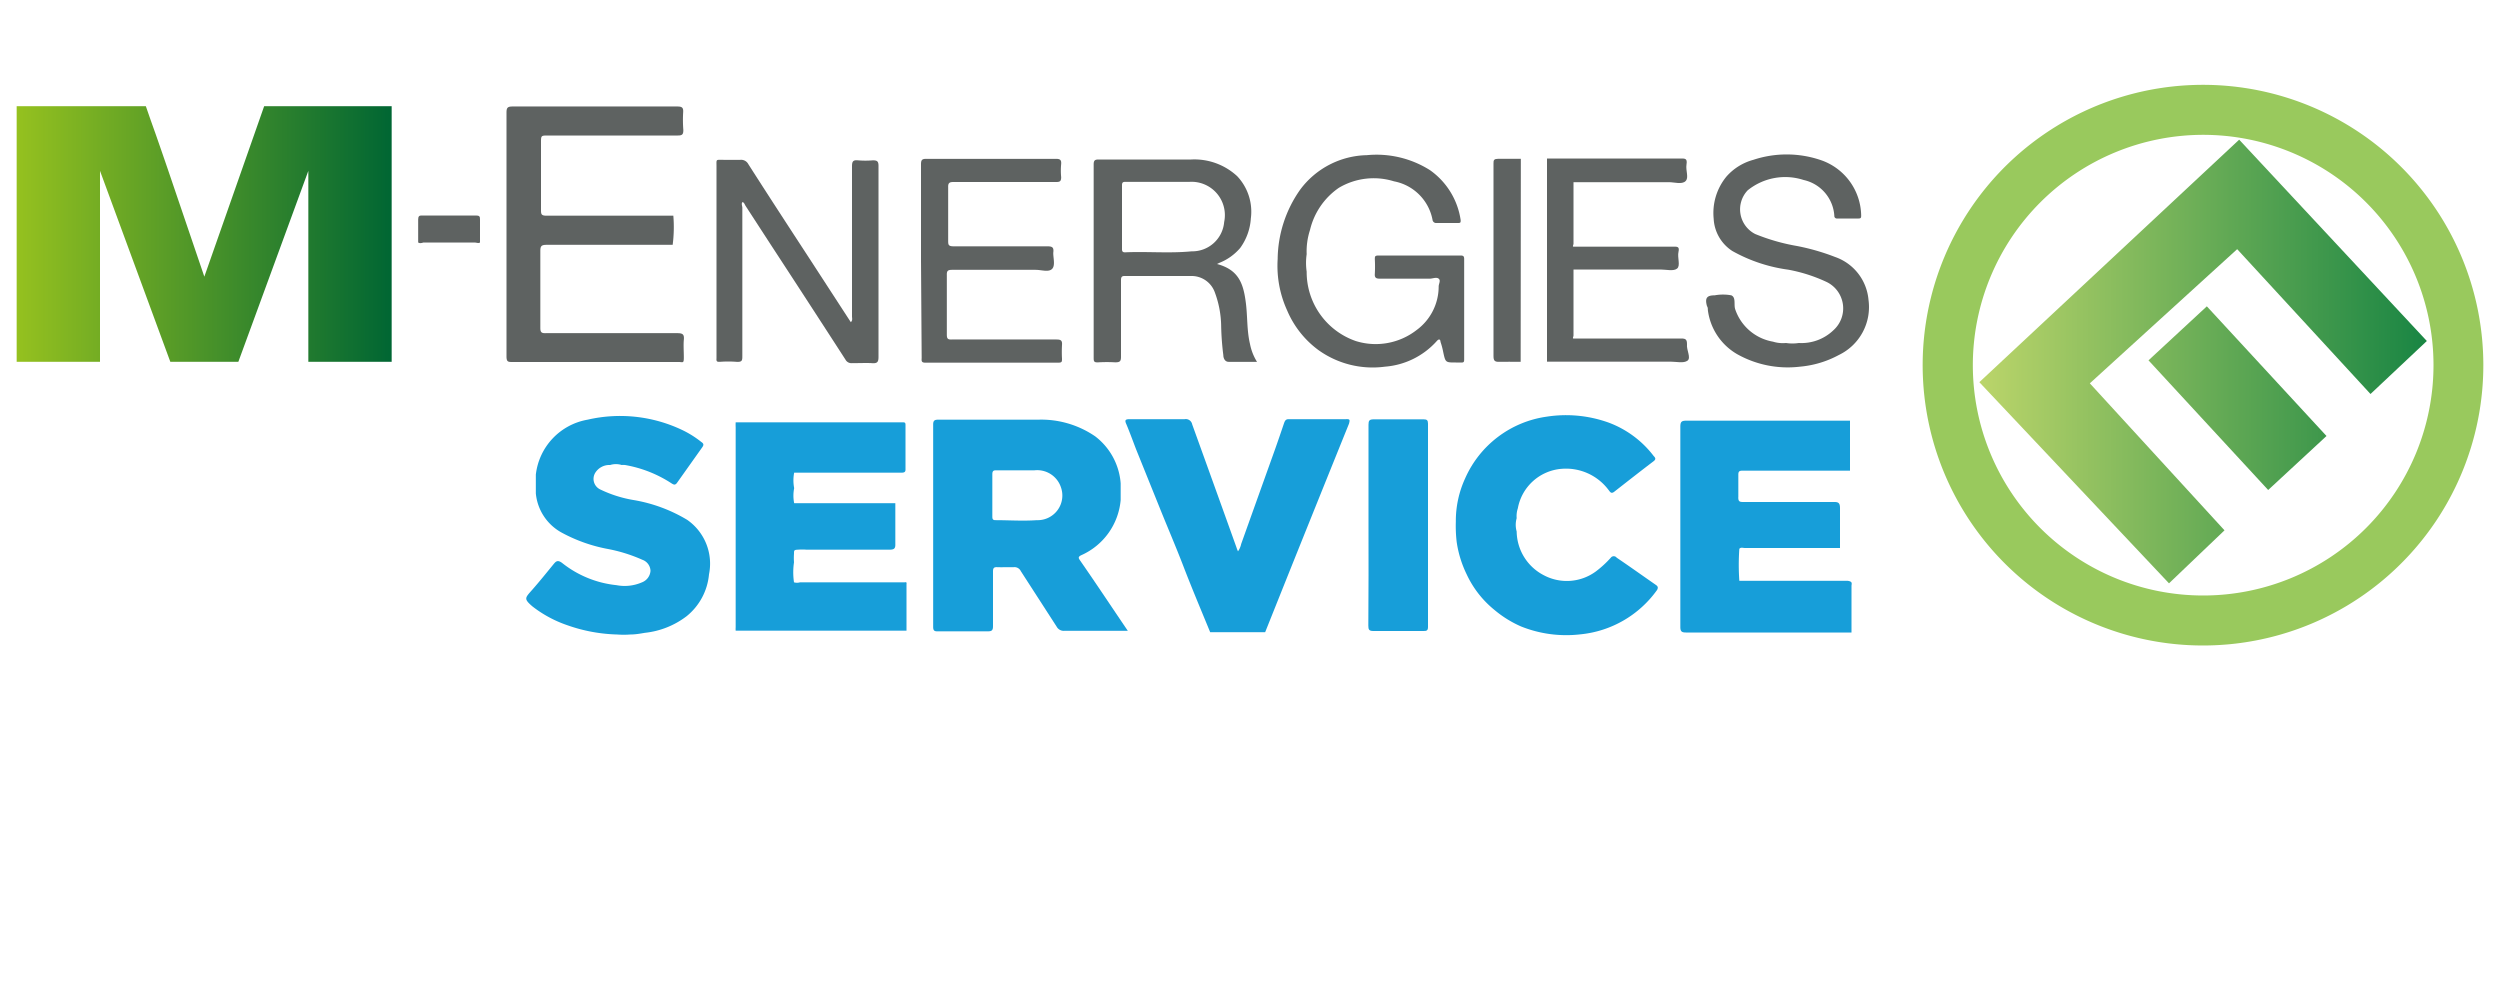 <svg xmlns="http://www.w3.org/2000/svg" xmlns:xlink="http://www.w3.org/1999/xlink" viewBox="0 0 150 60"><defs><style>.cls-1{fill:#5e6261;}.cls-2{fill:#179ed9;}.cls-3{fill:url(#Dégradé_sans_nom_11);}.cls-4{fill:url(#Dégradé_sans_nom_27);}.cls-5{fill:#99c95d;}</style><linearGradient id="Dégradé_sans_nom_11" x1="1" y1="14.04" x2="23.5" y2="14.04" gradientUnits="userSpaceOnUse"><stop offset="0" stop-color="#95c11f"/><stop offset="1" stop-color="#063"/></linearGradient><linearGradient id="Dégradé_sans_nom_27" x1="118.76" y1="21.69" x2="145.61" y2="21.69" gradientUnits="userSpaceOnUse"><stop offset="0" stop-color="#bbd56a"/><stop offset="1" stop-color="#198543"/></linearGradient></defs><title>logo-footer</title><g id="Calque_3" data-name="Calque 3"><path class="cls-1" d="M40.36,14.69H32.79c-.32,0-.37.09-.37.38,0,1.53,0,3.07,0,4.6,0,.26.06.33.33.32,2.63,0,5.27,0,7.9,0,.33,0,.41.09.38.4s0,.71,0,1.06-.05.28-.27.27h-10c-.27,0-.37,0-.37-.34q0-7.32,0-14.62c0-.29.06-.37.36-.37h9.89c.27,0,.37.06.35.34A7.93,7.93,0,0,0,41,7.8c0,.26-.06.33-.33.33-2.59,0-5.18,0-7.77,0-.44,0-.44,0-.44.43,0,1.34,0,2.69,0,4,0,.29,0,.39.37.38h7.57A8.24,8.24,0,0,1,40.36,14.69Z"/><path class="cls-1" d="M44.54,12.13c-.07.11,0,.23,0,.34,0,3,0,5.91,0,8.87,0,.28,0,.39-.35.37a6.66,6.66,0,0,0-1,0c-.15,0-.22,0-.2-.21V10c0-.47-.06-.41.43-.41.33,0,.66,0,1,0a.49.49,0,0,1,.48.26c1.2,1.88,2.42,3.75,3.64,5.62l2.43,3.74.08.12c.12-.11.07-.24.07-.35,0-3,0-6,0-9,0-.3.07-.39.36-.36a5.29,5.29,0,0,0,.89,0c.25,0,.34.05.34.33,0,.71,0,1.43,0,2.15q0,4.65,0,9.32c0,.32-.09.39-.39.37s-.81,0-1.22,0a.4.4,0,0,1-.37-.21c-1.5-2.32-3-4.63-4.51-6.94l-1.5-2.31C44.65,12.19,44.62,12.13,44.54,12.13Z"/><path class="cls-1" d="M78.4,16.3a4.38,4.38,0,0,0,2.94,4.16A4,4,0,0,0,85,19.8a3.24,3.24,0,0,0,1.32-2.61c0-.16.14-.36,0-.47s-.35,0-.54,0c-1,0-2,0-3,0-.23,0-.31-.07-.29-.3a8.22,8.22,0,0,0,0-.86c0-.17,0-.23.23-.23h4.92c.17,0,.21.06.21.21q0,3,0,6c0,.15,0,.23-.21.21h-.29c-.63,0-.62,0-.76-.64a4.44,4.44,0,0,0-.16-.6c0-.1-.06-.23-.22-.05A4.65,4.65,0,0,1,83.1,22a5.58,5.58,0,0,1-4-1,5.72,5.72,0,0,1-1.87-2.37,6.45,6.45,0,0,1-.57-3.09,7.34,7.34,0,0,1,1.35-4.16,5.11,5.11,0,0,1,4-2.07,6,6,0,0,1,3.79.9,4.45,4.45,0,0,1,1.84,3c0,.13,0,.17-.15.17q-.64,0-1.29,0a.22.22,0,0,1-.25-.2,2.9,2.9,0,0,0-2.31-2.3,4.09,4.09,0,0,0-3.31.39A4.26,4.26,0,0,0,78.6,13.8a4.17,4.17,0,0,0-.2,1.45A3.69,3.69,0,0,0,78.4,16.3Z"/><path class="cls-1" d="M107.93,20.58a2.77,2.77,0,0,0,2.08-.77,1.76,1.76,0,0,0-.41-2.89,9.43,9.43,0,0,0-2.31-.74,9.41,9.41,0,0,1-3.35-1.12,2.45,2.45,0,0,1-1.12-1.94,3.44,3.44,0,0,1,.77-2.53,3.3,3.3,0,0,1,1.61-1,6.35,6.35,0,0,1,4,0,3.57,3.57,0,0,1,2.47,3.33c0,.12,0,.19-.15.19h-1.29a.15.15,0,0,1-.17-.16,2.35,2.35,0,0,0-1.84-2.15,3.58,3.58,0,0,0-3.36.62,1.66,1.66,0,0,0,.45,2.62,12,12,0,0,0,2.51.72,13.28,13.28,0,0,1,2.29.66,3,3,0,0,1,2,2.57,3.19,3.19,0,0,1-1.78,3.31A6,6,0,0,1,108,22a6.19,6.19,0,0,1-3.77-.75,3.57,3.57,0,0,1-1.76-2.66c0-.07,0-.15-.05-.22-.14-.5,0-.65.46-.65a2.72,2.72,0,0,1,1,0c.29.13.14.55.23.83a2.92,2.92,0,0,0,2.27,1.95,2,2,0,0,0,.78.08A2.55,2.55,0,0,0,107.93,20.58Z"/><path class="cls-1" d="M55.26,15.61c0-1.91,0-3.83,0-5.75,0-.26.06-.33.32-.33h7.77c.25,0,.34.06.32.31a4.17,4.17,0,0,0,0,.79c0,.25-.08.29-.3.29H57.22c-.25,0-.34.05-.33.32,0,1.06,0,2.12,0,3.17,0,.28,0,.37.35.37,1.88,0,3.75,0,5.62,0,.29,0,.37.08.34.35s.14.78-.07,1-.63.06-1,.06h-5c-.26,0-.33.06-.32.32q0,1.78,0,3.57c0,.24.06.3.29.29H63.4c.27,0,.34.08.32.33a7.66,7.66,0,0,0,0,.83c0,.16,0,.23-.21.23h-8c-.26,0-.21-.15-.21-.3Z"/><path class="cls-2" d="M82.11,31.48q0-3,0-6c0-.24.05-.32.31-.32,1,0,2,0,3,0,.19,0,.26.05.26.26q0,6.11,0,12.2c0,.23-.1.24-.28.24-1,0-2,0-3,0-.26,0-.3-.09-.3-.32Q82.12,34.5,82.11,31.48Z"/><path class="cls-1" d="M25.09,14.55c0-.46,0-.92,0-1.38,0-.19.06-.25.24-.24h3.23c.19,0,.25.05.24.24,0,.46,0,.92,0,1.38-.1.07-.21,0-.32,0H25.41C25.3,14.58,25.19,14.62,25.09,14.55Z"/><path class="cls-1" d="M91.25,9.89c0-.12,0-.24,0-.36H89.87c-.21,0-.27.07-.26.27,0,.42,0,.84,0,1.25,0,3.44,0,6.87,0,10.31,0,.27.06.36.35.35s.85,0,1.28,0c0-.11,0-.22,0-.33Z"/><path class="cls-1" d="M101.22,20.66c0-.27-.06-.35-.34-.35-2,0-4.07,0-6.11,0l-.36,0c-.08,0,0-.11,0-.17v-3.8c0-.06,0-.13,0-.17l.36,0h4.86c.34,0,.79.12,1-.06s0-.66.08-1-.1-.31-.34-.31H94.77l-.36,0c-.08,0,0-.11,0-.17V11.1c0-.06,0-.13,0-.17h5.72c.33,0,.78.15,1-.06s0-.63.06-1-.08-.36-.37-.36h-8c0,.09,0,.17,0,.26V21.53c0,.06,0,.11,0,.17h7.43c.33,0,.77.11,1-.06S101.18,21,101.22,20.66Z"/><path class="cls-2" d="M80.76,25.15H77.32c-.17,0-.22.09-.27.22-.19.56-.38,1.12-.58,1.68q-1,2.79-2,5.59a1.2,1.2,0,0,1-.19.44,1.78,1.78,0,0,1-.09-.23q-1.33-3.71-2.66-7.39a.39.39,0,0,0-.45-.31c-1.1,0-2.2,0-3.3,0-.26,0-.31.06-.2.3.21.5.39,1,.59,1.52l1.38,3.42c.48,1.2,1,2.4,1.46,3.6s1.06,2.63,1.6,3.94l3.3,0,1.32-3.3q1.85-4.61,3.71-9.21C81,25.19,81,25.14,80.76,25.15Z"/><path class="cls-2" d="M111.1,35c0-.09-.1-.13-.23-.15h-6.16c-.12,0-.24,0-.35,0a13.67,13.67,0,0,1,0-1.92c.09-.11.22-.05.33-.05H110l.4,0h0c0-.8,0-1.59,0-2.38,0-.3-.07-.39-.38-.38h-5.38c-.24,0-.36,0-.34-.32,0-.44,0-.88,0-1.32,0-.18.05-.24.24-.24H111c0-1,0-2,0-3h-9.82c-.3,0-.36.08-.36.37q0,6,0,12c0,.28.08.34.35.34h9.92c0-.94,0-1.87,0-2.81C111.11,35,111.1,35,111.1,35Z"/><polygon class="cls-2" points="44.13 37.84 44.13 37.84 44.13 37.84 44.13 37.84"/><path class="cls-2" d="M54.38,34.94a.05.05,0,0,0,0,0h0a.19.19,0,0,0-.1,0H48a.64.64,0,0,1-.36,0h0a4,4,0,0,1,0-1.2,3.57,3.57,0,0,1,0-.52c0-.2,0-.23.25-.24a3.12,3.12,0,0,1,.49,0c1.66,0,3.33,0,5,0,.28,0,.35-.08.34-.35,0-.82,0-1.63,0-2.44H49l-1.35,0a2.27,2.27,0,0,1,0-.9,2.44,2.44,0,0,1,0-.93l3.34,0h3.07c.13,0,.27,0,.27-.18,0-.89,0-1.77,0-2.65,0-.14,0-.2-.19-.19h-10a2.89,2.89,0,0,0,0,.29V37.64a1.36,1.36,0,0,0,0,.2H54.39c0-.93,0-1.85,0-2.78A.21.21,0,0,0,54.38,34.94Z"/><path class="cls-2" d="M99.36,35.1C98.58,34.56,97.8,34,97,33.46a.22.22,0,0,0-.35,0,6.27,6.27,0,0,1-.89.82,2.94,2.94,0,0,1-3.12.24A3,3,0,0,1,91,31.89a1.45,1.45,0,0,1,0-.8,1.47,1.47,0,0,1,.07-.59,2.9,2.9,0,0,1,2.62-2.37,3.19,3.19,0,0,1,2.81,1.25c.1.12.16.28.36.12.78-.61,1.57-1.23,2.36-1.83.14-.11.12-.19,0-.31a6.05,6.05,0,0,0-2.69-2A7.56,7.56,0,0,0,92.8,25a6.31,6.31,0,0,0-4.89,3.7,6.11,6.11,0,0,0-.56,2.6,8.22,8.22,0,0,0,.05,1.21A6.57,6.57,0,0,0,88,34.46a6,6,0,0,0,1.66,2.13,6.53,6.53,0,0,0,1.61,1,7.3,7.3,0,0,0,3.56.47,6.42,6.42,0,0,0,4.6-2.67C99.48,35.28,99.5,35.2,99.36,35.1Z"/><path class="cls-2" d="M41.23,31.19A9.21,9.21,0,0,0,38,30a7.39,7.39,0,0,1-2-.64.7.7,0,0,1-.28-1,1,1,0,0,1,.89-.46,1.16,1.16,0,0,1,.69,0h0a1.34,1.34,0,0,1,.2,0A7.4,7.4,0,0,1,40.29,29c.16.1.21.1.31,0l1.54-2.17c.09-.13.09-.21-.06-.31a5.9,5.9,0,0,0-1.19-.74,8.67,8.67,0,0,0-5.63-.6,3.78,3.78,0,0,0-3.11,3.3v1.12h0a3,3,0,0,0,1.52,2.34,9.4,9.4,0,0,0,2.81,1,9.39,9.39,0,0,1,2.07.65.73.73,0,0,1,.48.66.8.8,0,0,1-.51.69,2.6,2.6,0,0,1-1.53.17,6.27,6.27,0,0,1-3.26-1.33c-.29-.22-.39-.08-.54.1-.41.5-.81,1-1.25,1.5s-.53.54,0,1a7.17,7.17,0,0,0,2.09,1.13,9.71,9.71,0,0,0,3,.56,5.21,5.21,0,0,0,.79,0c.29,0,.58-.05.87-.1a5,5,0,0,0,2.51-1,3.65,3.65,0,0,0,1.34-2.51A3.2,3.2,0,0,0,41.23,31.19Z"/><path class="cls-2" d="M64.82,33.65c-.1-.15-.17-.23.06-.34A4,4,0,0,0,67.24,30V29h0a3.91,3.91,0,0,0-1.53-2.82,5.72,5.72,0,0,0-3.41-1c-2,0-4,0-6,0-.22,0-.31.05-.31.29q0,6.08,0,12.14c0,.21.06.28.28.27,1,0,2,0,3,0,.25,0,.31-.07.31-.32,0-1.09,0-2.18,0-3.27,0-.2.05-.27.25-.26s.64,0,1,0a.42.42,0,0,1,.42.24L63.4,37.6a.48.48,0,0,0,.45.25c1.14,0,2.29,0,3.44,0h.38C66.69,36.41,65.76,35,64.82,33.65Zm-2.61-2.44c-.83.06-1.66,0-2.48,0-.18,0-.19-.09-.19-.23V29.72c0-.42,0-.84,0-1.26,0-.18.05-.25.24-.24.76,0,1.52,0,2.28,0a1.5,1.5,0,0,1,1.59,1A1.48,1.48,0,0,1,62.21,31.21Z"/><path class="cls-1" d="M75,20.64c-.2-.84-.14-1.7-.26-2.55-.15-1.12-.45-1.91-1.72-2.25l.12-.06a3.18,3.18,0,0,0,1.27-.9,3.37,3.37,0,0,0,.64-1.77,3.1,3.1,0,0,0-.82-2.54,3.78,3.78,0,0,0-2.76-1c-1.85,0-3.7,0-5.56,0-.23,0-.29.07-.29.3,0,1.38,0,2.76,0,4.13q0,3.72,0,7.44c0,.23,0,.32.29.3a8.68,8.68,0,0,1,1,0c.28,0,.35-.06.35-.33,0-1.53,0-3.05,0-4.57,0-.14,0-.28.2-.28,1.35,0,2.69,0,4,0a1.48,1.48,0,0,1,1.41.93,6,6,0,0,1,.4,2.1,16.59,16.59,0,0,0,.13,1.72c0,.16.08.4.32.4.55,0,1.11,0,1.7,0A3.17,3.17,0,0,1,75,20.64ZM71.5,15.08c-1.34.13-2.68,0-4,.06-.14,0-.18-.06-.18-.19V11.11c0-.2.1-.2.24-.2h3.83a2,2,0,0,1,2.06,2.41A1.92,1.92,0,0,1,71.5,15.08Z"/><path class="cls-3" d="M23.5,6.37V21.71h-5l0-11.46L14.3,21.71H10.22L6,10.25V21.71H1V6.37H8.75c.19.55.38,1.1.58,1.65s.47,1.37.71,2.05l2.22,6.53L15.85,6.37Z"/><path class="cls-4" d="M134.35,8.38l11.26,12.08-3.38,3.18-8-8.69L125.39,23l8.08,8.82L130.14,35,118.76,22.93Zm5.24,17.78-7.18-7.78-3.5,3.24,7.18,7.78Z"/><path class="cls-5" d="M132.19,8.09a13.82,13.82,0,1,1-13.82,13.82A13.83,13.83,0,0,1,132.19,8.09m0-3A16.82,16.82,0,1,0,149,21.91,16.82,16.82,0,0,0,132.19,5.09Z"/></g></svg>